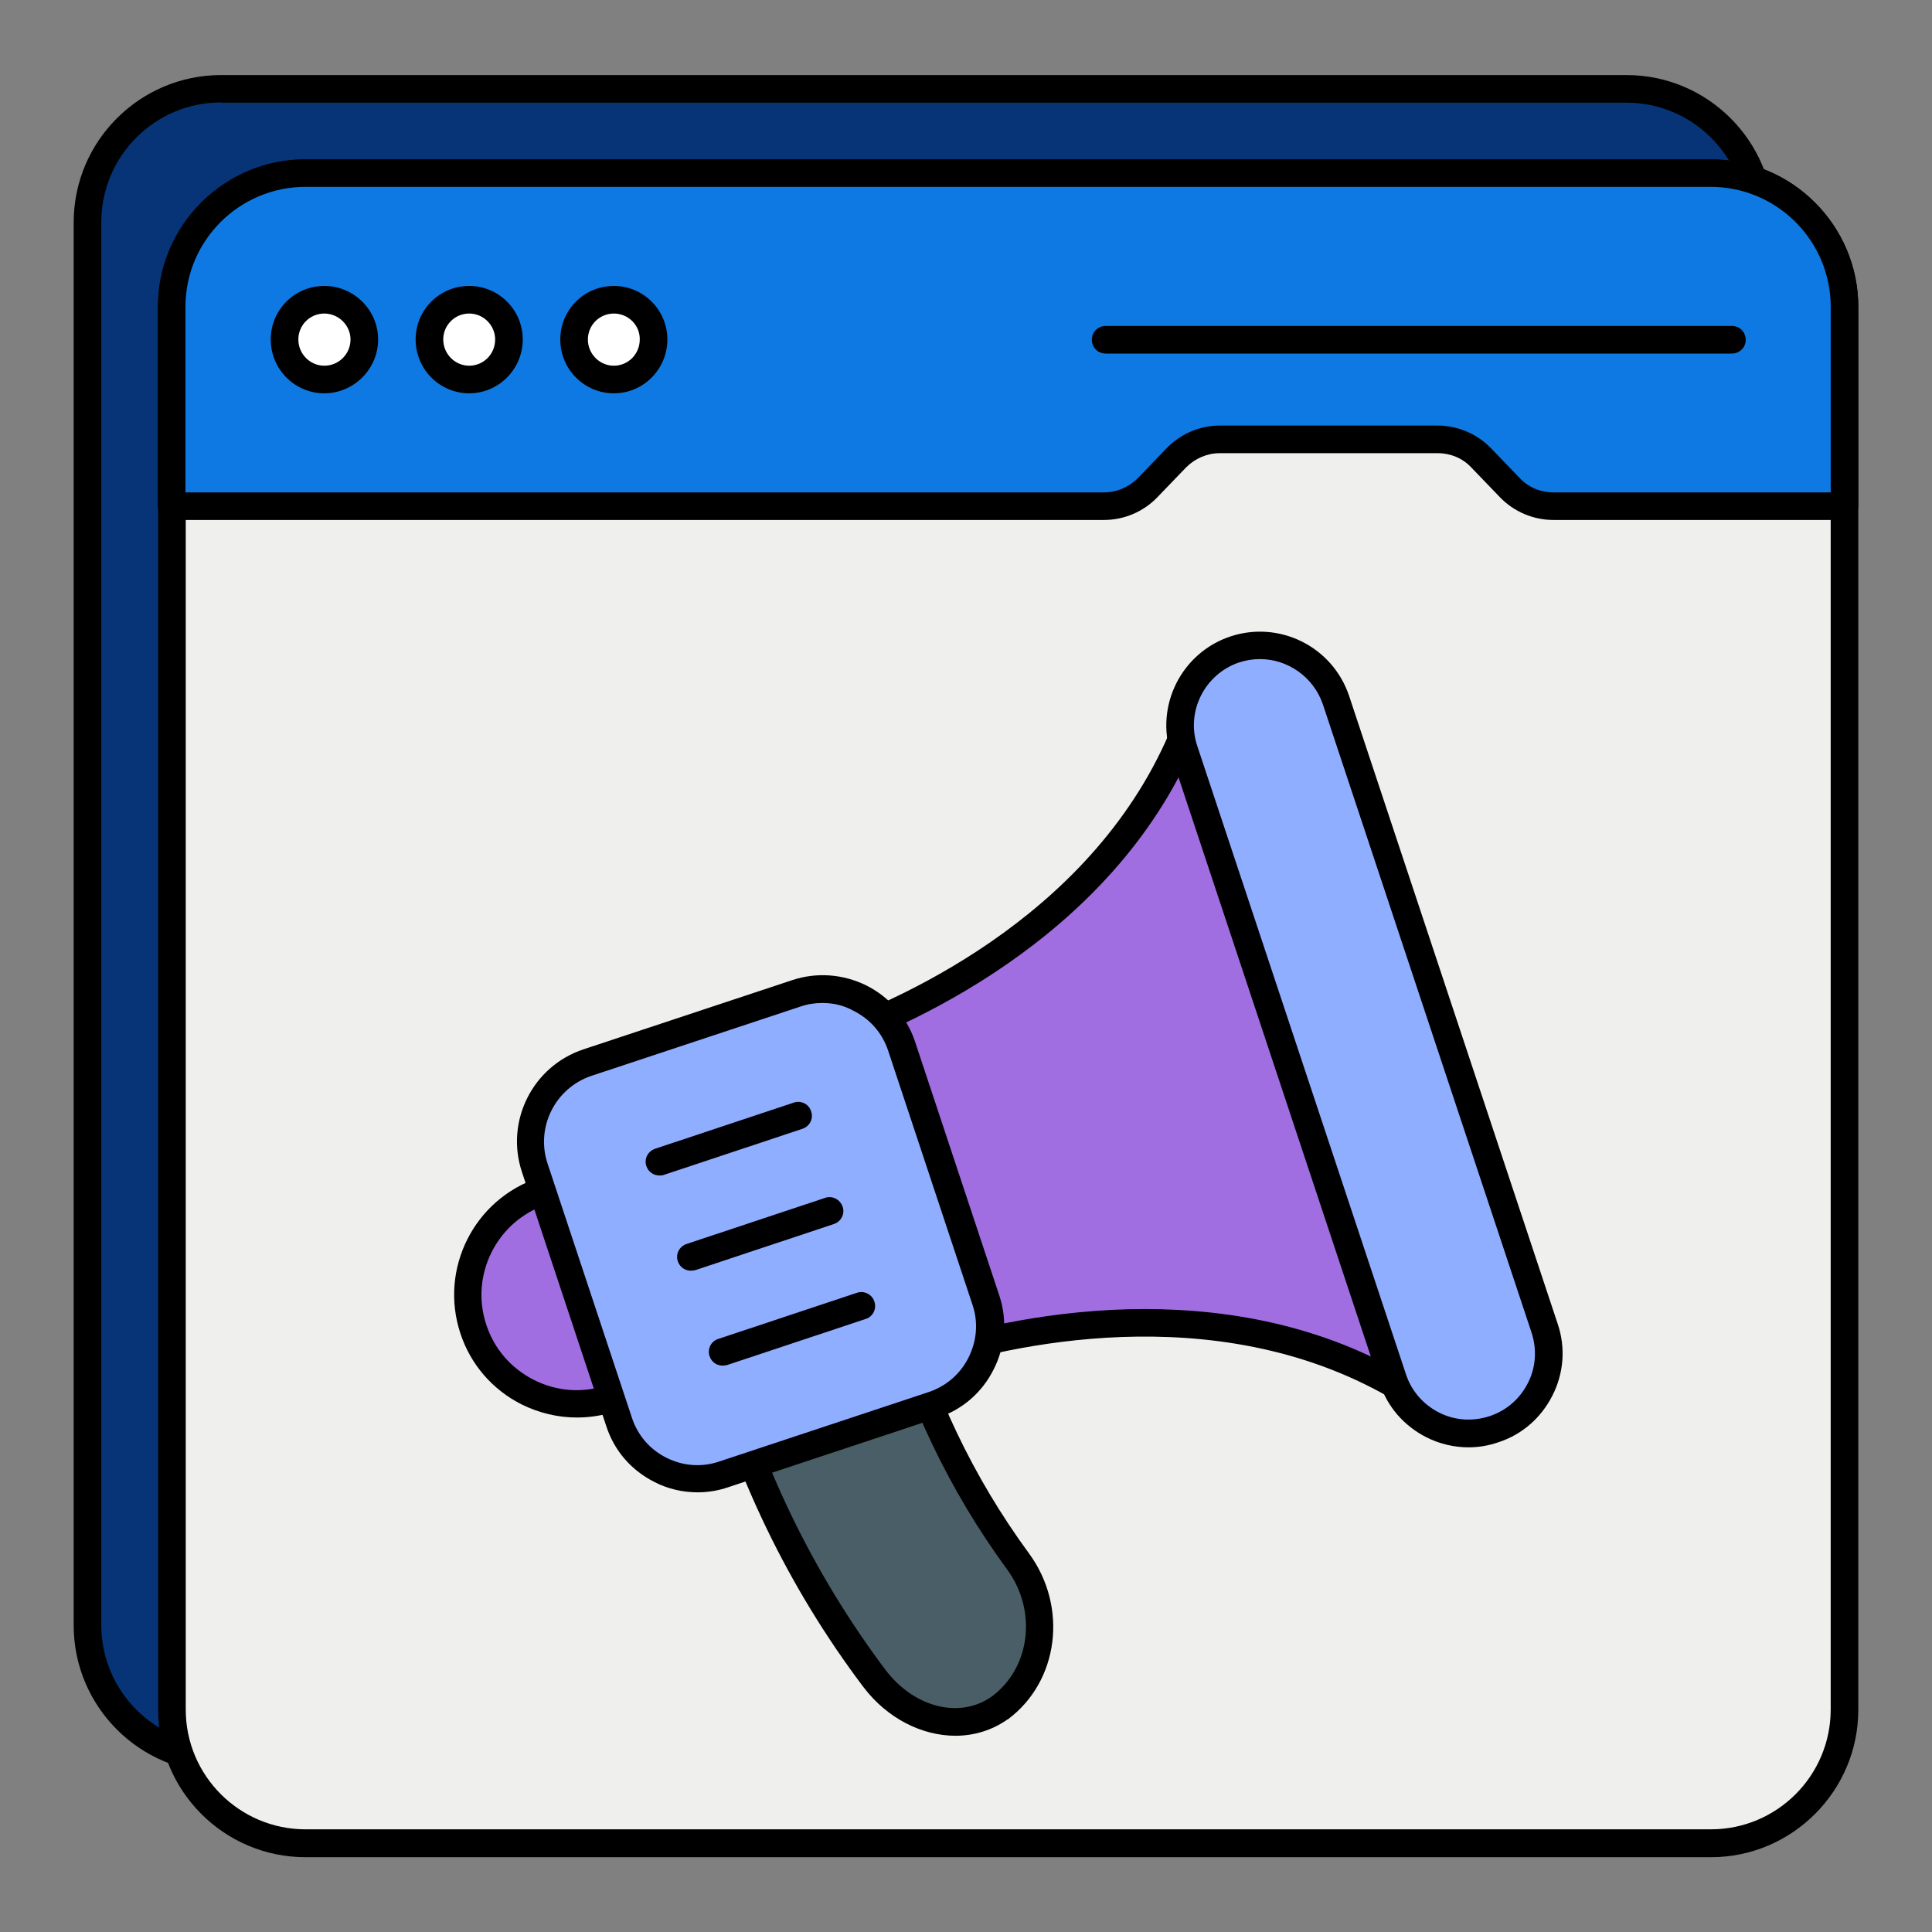 <svg width="80" height="80" viewBox="0 0 80 80" fill="none" xmlns="http://www.w3.org/2000/svg">
<rect x="0" y="0" width="80" height="80" fill="#808080" stroke="none"/>
<path d="M72.88 9.211V67.303C72.88 70.354 70.4 72.834 67.348 72.834H9.154C6.103 72.834 3.623 70.354 3.623 67.303V9.211C3.623 6.16 6.103 3.68 9.154 3.68H67.348C70.4 3.668 72.88 6.16 72.88 9.211Z" fill="#063477"/>
<path d="M67.348 73.406H9.154C5.783 73.406 3.051 70.663 3.051 67.303V9.211C3.051 5.84 5.794 3.108 9.154 3.108H67.348C70.72 3.108 73.451 5.851 73.451 9.211V67.303C73.451 70.663 70.708 73.406 67.348 73.406ZM9.154 4.24C6.411 4.24 4.194 6.468 4.194 9.2V67.291C4.194 70.034 6.423 72.251 9.154 72.251H67.348C70.091 72.251 72.308 70.023 72.308 67.291V9.211C72.308 6.468 70.08 4.251 67.348 4.251H9.154V4.24Z" fill="black"/>
<path d="M76.377 12.708V70.8C76.377 73.851 73.897 76.331 70.845 76.331H12.651C9.6 76.331 7.12 73.851 7.12 70.8V12.708C7.12 9.657 9.6 7.177 12.651 7.177H70.845C73.897 7.165 76.377 9.657 76.377 12.708Z" fill="#EFEFED"/>
<path d="M70.846 76.903H12.651C9.28 76.903 6.548 74.16 6.548 70.8V12.708C6.548 9.337 9.291 6.605 12.651 6.605H70.846C74.217 6.605 76.948 9.348 76.948 12.708V70.8C76.948 74.16 74.206 76.903 70.846 76.903ZM12.651 7.737C9.908 7.737 7.691 9.965 7.691 12.697V70.788C7.691 73.531 9.92 75.748 12.651 75.748H70.846C73.588 75.748 75.805 73.52 75.805 70.788V12.708C75.805 9.965 73.577 7.748 70.846 7.748H12.651V7.737Z" fill="black"/>
<path d="M76.377 12.708V20.959H64.32C63.645 20.959 62.994 20.685 62.526 20.194L61.325 18.948C60.857 18.456 60.206 18.182 59.531 18.182H50.503C49.828 18.182 49.177 18.456 48.708 18.948L47.508 20.194C47.04 20.685 46.388 20.959 45.714 20.959H7.108V12.697C7.108 9.645 9.588 7.165 12.651 7.165H70.834C73.885 7.165 76.377 9.668 76.377 12.708Z" fill="#0E79E2"/>
<path d="M76.377 21.531H64.32C63.497 21.531 62.686 21.188 62.114 20.594L60.914 19.348C60.56 18.971 60.057 18.765 59.531 18.765H50.503C49.989 18.765 49.486 18.982 49.12 19.348L47.92 20.594C47.349 21.188 46.548 21.531 45.714 21.531H7.109C6.789 21.531 6.537 21.279 6.537 20.959V12.697C6.537 9.337 9.28 6.594 12.651 6.594H70.834C74.206 6.594 76.948 9.337 76.948 12.708V20.959C76.948 21.279 76.697 21.531 76.377 21.531ZM50.503 17.622H59.531C60.354 17.622 61.166 17.965 61.737 18.559L62.937 19.805C63.291 20.182 63.794 20.388 64.32 20.388H75.806V12.708C75.806 9.965 73.577 7.737 70.834 7.737H12.651C9.909 7.737 7.68 9.965 7.68 12.697V20.388H45.726C46.24 20.388 46.743 20.171 47.108 19.805L48.309 18.559C48.88 17.965 49.68 17.622 50.503 17.622Z" fill="black"/>
<path d="M13.428 15.714C14.337 15.714 15.074 14.977 15.074 14.069C15.074 13.16 14.337 12.423 13.428 12.423C12.52 12.423 11.783 13.16 11.783 14.069C11.783 14.977 12.52 15.714 13.428 15.714Z" fill="white"/>
<path d="M13.429 16.286C12.206 16.286 11.211 15.291 11.211 14.057C11.211 12.823 12.206 11.84 13.429 11.84C14.651 11.84 15.657 12.834 15.657 14.057C15.657 15.28 14.651 16.286 13.429 16.286ZM13.429 12.983C12.834 12.983 12.354 13.463 12.354 14.057C12.354 14.651 12.834 15.143 13.429 15.143C14.023 15.143 14.514 14.663 14.514 14.057C14.514 13.474 14.023 12.983 13.429 12.983Z" fill="black"/>
<path d="M19.428 15.714C20.337 15.714 21.074 14.977 21.074 14.069C21.074 13.16 20.337 12.423 19.428 12.423C18.52 12.423 17.783 13.16 17.783 14.069C17.783 14.977 18.52 15.714 19.428 15.714Z" fill="white"/>
<path d="M19.429 16.286C18.206 16.286 17.211 15.291 17.211 14.057C17.211 12.823 18.206 11.84 19.429 11.84C20.651 11.84 21.646 12.834 21.646 14.057C21.646 15.28 20.651 16.286 19.429 16.286ZM19.429 12.983C18.834 12.983 18.354 13.463 18.354 14.057C18.354 14.651 18.834 15.143 19.429 15.143C20.023 15.143 20.503 14.663 20.503 14.057C20.503 13.474 20.023 12.983 19.429 12.983Z" fill="black"/>
<path d="M25.417 15.714C26.326 15.714 27.062 14.977 27.062 14.069C27.062 13.16 26.326 12.423 25.417 12.423C24.508 12.423 23.771 13.16 23.771 14.069C23.771 14.977 24.508 15.714 25.417 15.714Z" fill="white"/>
<path d="M25.417 16.286C24.194 16.286 23.2 15.291 23.2 14.057C23.2 12.823 24.194 11.84 25.417 11.84C26.64 11.84 27.634 12.834 27.634 14.057C27.634 15.28 26.651 16.286 25.417 16.286ZM25.417 12.983C24.823 12.983 24.343 13.463 24.343 14.057C24.343 14.651 24.823 15.143 25.417 15.143C26.011 15.143 26.491 14.663 26.491 14.057C26.503 13.474 26.023 12.983 25.417 12.983Z" fill="black"/>
<path d="M71.714 14.64H45.783C45.463 14.64 45.211 14.389 45.211 14.069C45.211 13.748 45.463 13.497 45.783 13.497H71.714C72.034 13.497 72.286 13.748 72.286 14.069C72.286 14.389 72.034 14.64 71.714 14.64Z" fill="black"/>
<path d="M52.114 29.874L60.811 56.046C61.268 57.417 59.748 58.583 58.526 57.794C51.074 53.04 42.08 55.074 38.663 56.114C37.874 56.354 37.04 55.92 36.777 55.131L33.406 44.971C33.143 44.183 33.554 43.337 34.331 43.051C37.691 41.851 46.126 38.091 49.245 29.84C49.748 28.491 51.657 28.503 52.114 29.874Z" fill="#A06EE1"/>
<path d="M59.371 58.617C58.971 58.617 58.583 58.502 58.217 58.274C50.994 53.668 42.251 55.611 38.822 56.662C37.725 56.994 36.583 56.4 36.228 55.314L32.857 45.154C32.491 44.068 33.051 42.902 34.137 42.514C37.508 41.314 45.691 37.645 48.708 29.634C49.028 28.777 49.84 28.251 50.731 28.251C51.623 28.274 52.388 28.834 52.663 29.68L61.36 55.851C61.645 56.708 61.371 57.611 60.663 58.16C60.274 58.468 59.828 58.617 59.371 58.617ZM47.405 54.205C51.028 54.205 55.12 54.937 58.834 57.314C59.268 57.588 59.703 57.474 59.965 57.268C60.091 57.177 60.468 56.811 60.274 56.228L51.577 30.057C51.383 29.462 50.857 29.405 50.708 29.405C50.377 29.371 49.954 29.565 49.771 30.045C46.583 38.491 38.045 42.331 34.514 43.599C34.023 43.771 33.771 44.308 33.931 44.8L37.303 54.959C37.462 55.451 37.977 55.725 38.48 55.577C40.32 55.017 43.611 54.205 47.405 54.205Z" fill="black"/>
<path d="M55.314 28.982L63.954 54.994C64.525 56.731 63.588 58.605 61.851 59.176C60.114 59.748 58.24 58.811 57.668 57.074L49.028 31.074C48.457 29.336 49.394 27.462 51.131 26.891C52.857 26.308 54.731 27.256 55.314 28.982Z" fill="#90AEFF"/>
<path d="M60.811 59.931C60.217 59.931 59.623 59.794 59.074 59.52C58.148 59.051 57.451 58.263 57.131 57.28L48.491 31.257C47.817 29.223 48.925 27.028 50.948 26.354C52.983 25.68 55.177 26.777 55.862 28.811L64.502 54.822C64.834 55.805 64.754 56.857 64.285 57.782C63.817 58.708 63.028 59.405 62.034 59.725C61.634 59.862 61.222 59.931 60.811 59.931ZM52.171 27.291C51.885 27.291 51.6 27.337 51.314 27.428C49.885 27.908 49.097 29.462 49.577 30.891L58.217 56.903C58.445 57.6 58.937 58.16 59.588 58.491C60.24 58.822 60.983 58.868 61.68 58.64C62.377 58.411 62.937 57.92 63.268 57.268C63.6 56.617 63.645 55.874 63.417 55.177L54.777 29.165C54.388 28.023 53.314 27.291 52.171 27.291Z" fill="black"/>
<path d="M41.394 70.731C39.886 71.805 37.623 71.371 36.206 69.497C33.211 65.519 30.926 60.868 29.588 55.794C29.108 53.965 30.103 52.194 31.52 52.171C32.571 52.137 33.611 52.091 34.663 52.057C35.76 52.022 36.743 52.857 37.051 53.988C38.114 57.954 39.874 61.554 42.148 64.662C43.543 66.537 43.303 69.314 41.394 70.731Z" fill="#495E66"/>
<path d="M39.566 71.874C38.183 71.874 36.743 71.165 35.748 69.851C32.628 65.714 30.377 61.028 29.04 55.943C28.731 54.754 28.937 53.508 29.6 52.628C30.091 51.977 30.777 51.611 31.508 51.6L34.64 51.486C35.988 51.474 37.223 52.434 37.6 53.84C38.628 57.657 40.308 61.188 42.606 64.32C44.24 66.548 43.84 69.634 41.726 71.2C41.726 71.2 41.726 71.2 41.714 71.2C41.086 71.645 40.331 71.874 39.566 71.874ZM34.72 52.617C34.708 52.617 34.686 52.617 34.674 52.617L31.543 52.731C31.154 52.743 30.788 52.948 30.514 53.303C30.068 53.897 29.92 54.788 30.148 55.634C31.451 60.571 33.646 65.12 36.663 69.143C37.851 70.708 39.737 71.188 41.063 70.251C42.674 69.063 42.96 66.686 41.691 64.971C39.314 61.725 37.566 58.068 36.503 54.114C36.263 53.245 35.52 52.617 34.72 52.617Z" fill="black"/>
<path d="M23.885 58.125C26.378 58.125 28.4 56.104 28.4 53.611C28.4 51.118 26.378 49.097 23.885 49.097C21.392 49.097 19.371 51.118 19.371 53.611C19.371 56.104 21.392 58.125 23.885 58.125Z" fill="#A06EE1"/>
<path d="M23.885 58.696C23.108 58.696 22.331 58.514 21.611 58.159C20.4 57.554 19.485 56.502 19.063 55.211C18.183 52.548 19.623 49.668 22.285 48.776C24.948 47.885 27.828 49.336 28.72 51.999C29.6 54.662 28.16 57.542 25.497 58.434C24.96 58.616 24.423 58.696 23.885 58.696ZM23.885 49.668C23.474 49.668 23.051 49.736 22.64 49.874C20.571 50.559 19.451 52.799 20.137 54.856C20.468 55.862 21.165 56.662 22.114 57.142C23.063 57.622 24.125 57.691 25.12 57.359C27.188 56.674 28.308 54.434 27.623 52.376C27.085 50.708 25.531 49.668 23.885 49.668Z" fill="black"/>
<path d="M37.325 43.314L40.823 53.851C41.417 55.634 40.423 57.588 38.628 58.182L29.977 61.051C28.171 61.656 26.228 60.674 25.634 58.891L22.137 48.354C21.531 46.548 22.514 44.605 24.32 43.999L32.971 41.131C34.754 40.536 36.72 41.496 37.325 43.314Z" fill="#90AEFF"/>
<path d="M28.891 61.794C28.274 61.794 27.668 61.657 27.108 61.371C26.148 60.891 25.44 60.08 25.108 59.063L21.611 48.526C20.914 46.423 22.057 44.148 24.16 43.451L32.811 40.583C33.817 40.251 34.903 40.331 35.863 40.8C36.823 41.28 37.543 42.103 37.886 43.12L41.383 53.657C41.714 54.663 41.634 55.748 41.143 56.708C40.663 57.668 39.84 58.377 38.823 58.708L30.171 61.577C29.748 61.725 29.314 61.794 28.891 61.794ZM34.046 41.531C33.748 41.531 33.44 41.577 33.143 41.68L24.491 44.548C22.994 45.051 22.171 46.674 22.674 48.183L26.171 58.72C26.411 59.44 26.914 60.023 27.6 60.365C28.286 60.708 29.063 60.766 29.794 60.514L38.446 57.645C39.166 57.406 39.76 56.903 40.103 56.217C40.446 55.531 40.514 54.766 40.274 54.045L36.777 43.508C36.537 42.777 36.023 42.194 35.337 41.851C34.926 41.623 34.491 41.531 34.046 41.531Z" fill="black"/>
<path d="M27.303 48.674C27.063 48.674 26.846 48.526 26.765 48.286C26.663 47.989 26.823 47.669 27.131 47.566L32.868 45.657C33.166 45.554 33.497 45.714 33.588 46.023C33.691 46.32 33.531 46.64 33.223 46.743L27.485 48.651C27.428 48.674 27.36 48.674 27.303 48.674Z" fill="black"/>
<path d="M28.605 52.617C28.365 52.617 28.148 52.469 28.068 52.229C27.965 51.932 28.125 51.612 28.434 51.509L34.171 49.6C34.468 49.497 34.788 49.669 34.891 49.966C34.994 50.263 34.834 50.583 34.525 50.686L28.788 52.595C28.731 52.606 28.674 52.617 28.605 52.617Z" fill="black"/>
<path d="M29.92 56.548C29.68 56.548 29.463 56.4 29.383 56.16C29.28 55.862 29.44 55.531 29.748 55.44L35.486 53.531C35.783 53.428 36.114 53.599 36.206 53.897C36.308 54.194 36.148 54.525 35.84 54.617L30.103 56.525C30.034 56.537 29.977 56.548 29.92 56.548Z" fill="black"/>
</svg>
